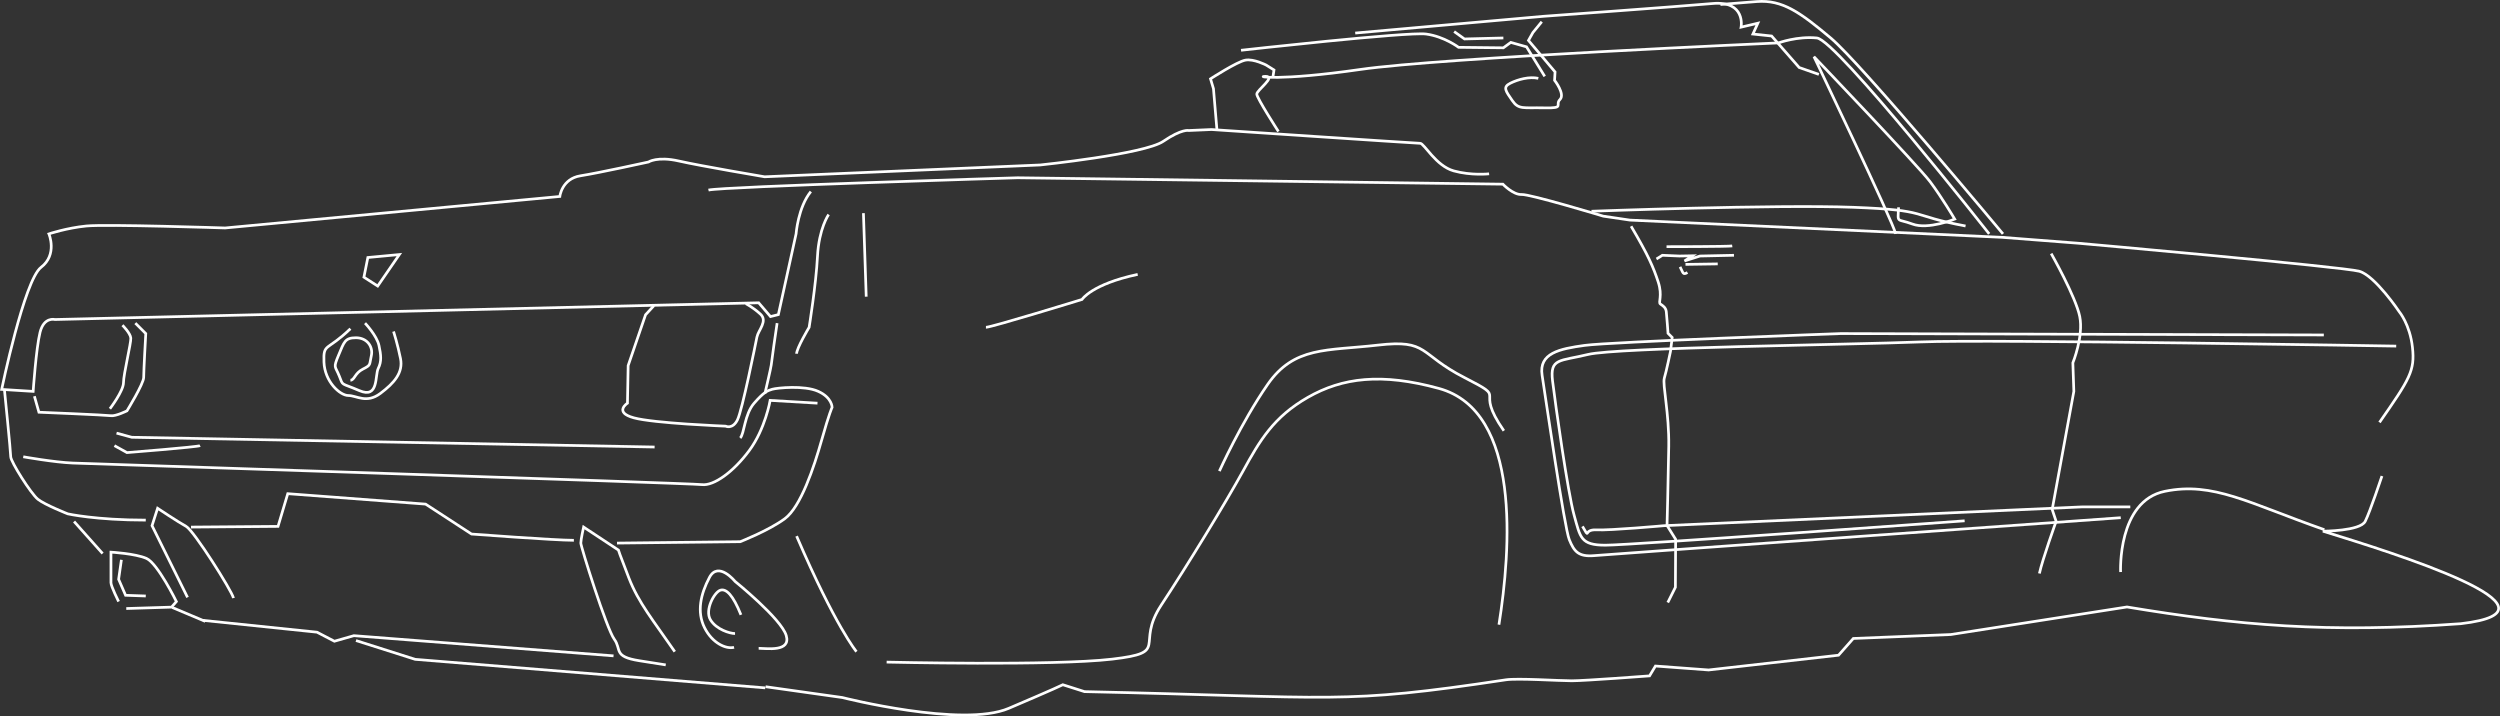 <?xml version="1.0" encoding="UTF-8" standalone="no"?>
<!-- Created with Inkscape (http://www.inkscape.org/) -->

<svg
   width="243.312mm"
   height="69.722mm"
   viewBox="0 0 919.603 263.516"
   version="1.1"
   id="svg1"
   xml:space="preserve"
   xmlns="http://www.w3.org/2000/svg"
   xmlns:svg="http://www.w3.org/2000/svg"><rect x="0" y="0" width="919.603" height="263.516" fill="#333333" stroke="none"/><defs
     id="defs1" /><path
     style="fill:none;stroke:#ffffff;paint-order:stroke fill markers"
     d="m 362.67,120.396 c 2.048,0 35.335,-10.242 35.335,-10.242 0,0 3.585,-5.633 20.484,-9.218"
     id="path1" /><path
     style="fill:none;stroke:#ffffff;paint-order:stroke fill markers"
     d="m 317.605,78.404 1.024,30.726"
     id="path2" /><path
     style="fill:none;stroke:#ffffff;paint-order:stroke fill markers"
     d="m 304.803,78.916 c 0,0 -3.585,5.121 -4.097,15.363 -0.512,10.242 -3.073,26.117 -3.073,26.117 0,0 -4.609,7.681 -4.609,9.73"
     id="path3" /><path
     style="fill:none;stroke:#ffffff;paint-order:stroke fill markers"
     d="m 293.024,197.211 c 14.339,33.286 22.02,42.504 22.02,42.504"
     id="path4" /><path
     style="fill:none;stroke:#ffffff;paint-order:stroke fill markers"
     d="m 281.603,252.599 28.244,3.983 c 0,0 44.177,11.225 61.196,3.983 17.019,-7.242 19.916,-8.691 19.916,-8.691 l 7.966,2.535 c 93.498,2.041 94.129,4.854 154.982,-4.345 4.296,-0.649 19.554,0.362 24.261,0.362 4.707,0 28.607,-1.811 28.607,-1.811 l 2.173,-3.621 19.554,1.448 47.798,-5.432 5.432,-6.156 35.849,-1.448 64.817,-10.139 c 40.661,6.75 73.746,9.69 122.755,6.156 43.145,-5.005 -25.202,-26.151 -50.695,-34.038 0,0 13.76,0 15.571,-3.621 1.811,-3.621 6.156,-16.657 6.156,-16.657"
     id="path5" /><path
     style="fill:none;stroke:#ffffff;paint-order:stroke fill markers"
     d="m 875.279,155.373 c 11.225,-16.114 13.036,-19.011 12.131,-27.52 -0.905,-8.51 -4.888,-13.217 -4.888,-13.217 0,0 -8.872,-13.217 -14.665,-14.846 -5.794,-1.629 -103.382,-10.32 -103.382,-10.32 l -28.063,-2.173 -136.877,-6.337 -9.777,-1.448 c 0,0 -26.977,-8.147 -30.055,-7.966 -3.078,0.181 -6.88,-3.802 -6.88,-3.802 l -178.519,-2.354 c 0,0 -108.451,3.259 -113.702,4.526"
     id="path6" /><path
     style="fill:none;stroke:#ffffff;paint-order:stroke fill markers"
     d="m 599.986,83.223 c 6.427,10.863 8.238,15.209 9.958,20.459 1.72,5.251 -0.09,7.514 0.815,8.147 0.905,0.634 1.992,1.267 2.173,2.806 0.181,1.539 0.634,7.966 0.634,7.966 l 1.539,1.539 -0.634,5.16 c 0,0 -1.539,7.423 -2.263,9.777 -0.724,2.354 1.811,12.945 1.629,25.076 -0.181,12.131 -0.634,29.15 -0.634,29.15 l 3.168,5.07 -0.09,17.653 -2.806,5.613"
     id="path7" /><path
     style="fill:none;stroke:#ffffff;paint-order:stroke fill markers"
     d="m 754.516,93.272 c 0,0 9.053,15.933 10.501,23.175 1.448,7.242 -2.535,17.019 -2.535,17.019 l 0.362,10.501 -7.966,43.453 1.448,4.345 c 0,0 -5.07,14.122 -6.156,19.192"
     id="path8" /><path
     style="fill:none;stroke:#ffffff;paint-order:stroke fill markers"
     d="m 637.193,90.465 c -1.811,0.272 -24.171,0.272 -24.171,0.272"
     id="path9" /><path
     style="fill:none;stroke:#ffffff;paint-order:stroke fill markers"
     d="m 609.311,95.263 c 0.362,-0.181 2.173,-1.358 2.173,-1.358 l 6.246,0.272 4.798,-0.09 -2.897,1.901 5.703,-1.811 12.493,-0.272"
     id="path10" /><path
     style="fill:none;stroke:#ffffff;paint-order:stroke fill markers"
     d="m 631.852,97.074 -11.859,0.181"
     id="path11" /><path
     style="fill:none;stroke:#ffffff;paint-order:stroke fill markers"
     d="m 618.001,98.16 c 1.177,2.263 0.996,3.078 2.716,2.082"
     id="path12" /><path
     style="fill:none;stroke:#ffffff;paint-order:stroke fill markers"
     d="m 881.425,127.31 c 0,0 -149.277,-2.561 -174.882,-1.536 -25.605,1.024 -111.894,2.048 -122.392,4.609 -10.498,2.56 -14.083,1.28 -13.059,9.73 1.024,8.45 5.633,41.224 7.938,49.417 2.304,8.194 2.304,11.01 11.522,11.01 9.218,0 132.121,-8.962 132.121,-8.962"
     id="path13" /><path
     style="fill:none;stroke:#ffffff;paint-order:stroke fill markers"
     d="m 854.796,123.213 -177.698,-0.512 c 0,0 -85.008,3.073 -94.226,4.353 -9.218,1.28 -16.899,2.817 -15.619,11.01 1.28,8.194 8.194,56.075 9.986,60.428 1.792,4.353 3.329,6.401 9.218,5.889 5.889,-0.512 193.65,-13.946 193.65,-13.946"
     id="path14" /><path
     style="fill:none;stroke:#ffffff;paint-order:stroke fill markers"
     d="m 783.615,186.457 h -17.667 l -153.886,6.913 c 0,0 -19.716,1.792 -24.837,1.536 -5.121,-0.256 -2.048,3.841 -5.121,-1.28"
     id="path15" /><path
     style="fill:none;stroke:#ffffff;paint-order:stroke fill markers"
     d="m 135.311,94.72 -1.448,7.242 5.07,3.259 7.966,-11.587 z"
     id="path16" /><path
     style="fill:none;stroke:#ffffff;paint-order:stroke fill markers"
     d="m 298.26,70.459 c -4.707,5.794 -5.432,15.571 -5.432,15.571 l -6.518,29.693 -2.897,0.724 -4.345,-5.07 -258.907,6.156 c 0,0 -3.983,-1.086 -5.432,4.707 -1.448,5.794 -2.535,21.727 -2.535,21.727 L 0.607,143.243 c 0,0 8.328,-40.194 14.484,-44.901 6.156,-4.707 2.897,-12.312 2.897,-12.312 0,0 6.518,-2.173 13.76,-2.897 7.242,-0.724 51.057,0.724 51.057,0.724 L 205.922,72.269 c 0,0 0.724,-6.518 7.604,-7.604 6.88,-1.086 24.985,-5.07 24.985,-5.07 0,0 3.259,-2.173 11.225,-0.362 7.966,1.811 31.503,5.794 31.503,5.794 l 101.39,-4.345 c 0,0 38.383,-3.983 45.264,-8.691 6.88,-4.707 9.415,-3.983 9.415,-3.983 l 8.328,-0.362 c 0,0 75.319,5.07 76.767,5.07 1.448,0 5.794,8.328 12.312,10.139 6.518,1.811 13.036,1.086 13.036,1.086"
     id="path17" /><path
     style="fill:none;stroke:#ffffff;paint-order:stroke fill markers"
     d="m 240.534,112.459 -3.073,3.329 -6.401,18.692 -0.256,13.827 c 0,0 -5.121,3.329 2.304,5.377 7.425,2.048 33.798,3.073 33.798,3.073 0,0 2.56,1.28 4.353,-2.304 1.792,-3.585 6.657,-27.909 7.169,-30.47 0.512,-2.561 4.097,-5.889 1.28,-8.45 -2.817,-2.56 -5.377,-3.841 -5.377,-3.841"
     id="path18" /><path
     style="fill:none;stroke:#ffffff;paint-order:stroke fill markers"
     d="m 128.897,120.909 c -8.706,8.45 -9.986,5.121 -9.73,12.29 0.256,7.169 5.889,12.29 8.962,12.29 3.073,0 6.657,3.073 11.778,-0.768 5.121,-3.841 8.45,-7.681 7.425,-12.802 -1.024,-5.121 -2.56,-9.986 -2.56,-9.986"
     id="path19" /><path
     style="fill:none;stroke:#ffffff;paint-order:stroke fill markers"
     d="m 134.274,118.86 c 0,0 4.353,4.609 5.121,8.194 0.768,3.585 1.024,5.889 -0.256,8.45 -1.28,2.56 0.256,11.266 -6.913,8.194 -7.169,-3.073 -5.889,-1.536 -7.425,-5.377 -1.536,-3.841 -2.304,-2.817 -0.256,-7.681 2.048,-4.865 2.304,-6.401 6.401,-6.401 4.097,0 6.401,3.329 5.633,6.657 -0.768,3.329 0,3.329 -3.073,4.865 -3.073,1.536 -3.073,4.097 -4.609,4.097"
     id="path20" /><path
     style="fill:none;stroke:#ffffff;paint-order:stroke fill markers"
     d="m 42.864,159.316 5.633,1.536 192.293,3.585"
     id="path21" /><path
     style="fill:none;stroke:#ffffff;paint-order:stroke fill markers"
     d="m 49.778,118.86 3.841,3.841 c 0,0 -0.768,13.827 -0.768,16.131 0,2.304 -6.145,12.29 -6.145,12.29 0,0 -4.097,2.048 -5.889,1.792 -1.792,-0.256 -26.501,-1.28 -26.501,-1.28 l -1.664,-5.889"
     id="path22" /><path
     style="fill:none;stroke:#ffffff;paint-order:stroke fill markers"
     d="m 73.59,163.925 c -1.024,0.512 -26.885,2.56 -26.885,2.56 l -4.609,-2.56"
     id="path23" /><path
     style="fill:none;stroke:#ffffff;paint-order:stroke fill markers"
     d="m 300.706,148.306 -17.411,-1.024 c 0,0 -1.792,10.498 -7.681,18.436 -5.889,7.938 -13.059,13.059 -17.411,12.546 C 253.849,177.751 33.39,170.582 26.733,170.326 20.076,170.07 8.554,168.022 8.554,168.022"
     id="path24" /><path
     style="fill:none;stroke:#ffffff;paint-order:stroke fill markers"
     d="m 272.284,161.108 c 1.536,-1.536 1.536,-8.706 5.121,-12.802 3.585,-4.097 4.865,-4.609 6.657,-5.121 1.792,-0.512 11.778,-1.536 16.899,0.768 5.121,2.304 5.121,5.889 5.121,5.889 0,0 -1.024,2.048 -3.841,12.034 -2.817,9.986 -7.681,24.581 -13.571,28.934 -5.889,4.353 -16.387,8.45 -16.387,8.45 l -45.321,0.512"
     id="path25" /><path
     style="fill:none;stroke:#ffffff;paint-order:stroke fill markers"
     d="m 248.216,239.715 c -7.938,-11.522 -13.315,-17.923 -16.899,-27.141 -3.585,-9.218 -3.841,-10.242 -3.841,-10.242 l -12.802,-8.45 c 0,0 -1.024,4.609 -1.024,5.889 0,1.28 9.474,31.494 12.29,35.335 2.817,3.841 -0.512,6.401 9.218,7.938 9.73,1.536 9.73,1.536 9.73,1.536"
     id="path26" /><path
     style="fill:none;stroke:#ffffff;paint-order:stroke fill markers"
     d="m 211.089,198.748 c -7.169,0 -37.639,-2.304 -37.639,-2.304 l -16.899,-11.01 -50.698,-3.841 -3.585,12.034 -32.006,0.256"
     id="path27" /><path
     style="fill:none;stroke:#ffffff;paint-order:stroke fill markers"
     d="m 85.881,220 c -0.512,-2.561 -14.595,-24.837 -17.411,-26.373 -2.817,-1.536 -10.498,-6.657 -10.498,-6.657 l -2.048,6.401 13.059,26.373"
     id="path28" /><path
     style="fill:none;stroke:#ffffff;paint-order:stroke fill markers"
     d="m 53.618,191.322 c -18.436,0 -28.678,-2.304 -28.678,-2.304 0,0 -8.45,-3.329 -11.01,-5.377 -2.561,-2.048 -9.986,-13.827 -9.986,-15.619 0,-1.792 -2.304,-24.581 -2.304,-24.581"
     id="path29" /><path
     style="fill:none;stroke:#ffffff;paint-order:stroke fill markers"
     d="m 46.449,223.84 c 1.024,0 16.643,-0.512 16.643,-0.512 l 1.792,-2.048 c 0,0 -6.913,-14.083 -11.01,-15.875 -4.097,-1.792 -13.059,-2.304 -13.059,-2.304 0,0 0,9.986 0,11.266 0,1.28 2.817,6.913 2.817,6.913"
     id="path30" /><path
     style="fill:none;stroke:#ffffff;paint-order:stroke fill markers"
     d="m 27.245,191.834 10.498,11.778"
     id="path31" /><path
     style="fill:none;stroke:#ffffff;paint-order:stroke fill markers"
     d="m 53.618,219.231 -7.425,-0.256 -2.56,-5.889 1.024,-7.169"
     id="path32" /><path
     style="fill:none;stroke:#ffffff;paint-order:stroke fill markers"
     d="m 74.614,228.193 41.992,4.353 6.401,3.329 7.169,-2.048 95.506,7.425"
     id="path33" /><path
     style="fill:none;stroke:#ffffff;paint-order:stroke fill markers"
     d="m 279.068,238.477 c 2.897,0 11.95,1.448 10.139,-4.707 -1.811,-6.156 -18.83,-19.916 -18.83,-19.916 0,0 -6.156,-7.604 -9.415,-1.448 -3.259,6.156 -4.707,12.674 -1.811,18.468 2.897,5.794 7.966,7.966 10.863,7.242"
     id="path34" /><path
     style="fill:none;stroke:#ffffff;paint-order:stroke fill markers"
     d="m 272.55,226.165 c -2.897,-7.242 -5.432,-9.777 -7.604,-9.053 -2.173,0.724 -5.794,7.242 -3.621,10.863 2.173,3.621 7.242,5.07 9.053,5.07"
     id="path35" /><path
     style="fill:none;stroke:#ffffff;paint-order:stroke fill markers"
     d="m 697.303,86.03 c -0.724,-3.983 -30.055,-65.179 -30.055,-65.179 0,0 38.383,40.194 42.729,45.988 4.345,5.794 9.053,13.76 9.053,13.76 0,0 -9.777,3.983 -15.571,1.811 -5.794,-2.173 -5.432,0 -5.07,-6.156"
     id="path36" /><path
     style="fill:none;stroke:#ffffff;paint-order:stroke fill markers"
     d="m 731.703,86.03 c 0,0 -56.127,-71.335 -63.369,-72.06 -7.242,-0.724 -14.122,1.811 -14.122,1.811 0,0 -123.841,5.432 -153.896,9.777 -30.055,4.345 -38.746,2.535 -34.762,2.535 3.983,0 -3.259,5.07 -3.259,6.518 0,1.448 7.966,13.76 7.966,13.76"
     id="path37" /><path
     style="fill:none;stroke:#ffffff;paint-order:stroke fill markers"
     d="m 669.058,27.368 -7.242,-2.535 -10.139,-11.587 -6.88,-0.724 1.811,-3.983 -6.156,1.448 c 0,0 1.811,-9.777 -10.501,-8.691 -12.312,1.086 -62.283,4.707 -62.283,4.707 l -69.163,6.156"
     id="path38" /><path
     style="fill:none;stroke:#ffffff;paint-order:stroke fill markers"
     d="m 736.773,86.03 c 0,0 -52.144,-62.645 -63.369,-72.06 C 662.178,4.555 655.66,-0.152 646.246,0.572 636.831,1.296 632.848,1.658 632.848,1.658"
     id="path39" /><path
     style="fill:none;stroke:#ffffff;paint-order:stroke fill markers"
     d="m 723.013,83.133 c -21.364,-3.983 -12.674,-5.794 -41.28,-6.88 -28.607,-1.086 -96.321,1.448 -96.321,1.448"
     id="path40" /><path
     style="fill:none;stroke:#ffffff;paint-order:stroke fill markers"
     d="m 553.184,158.451 c -11.587,-16.657 2.535,-10.863 -14.484,-19.554 -17.019,-8.691 -13.036,-14.122 -31.866,-11.95 -18.83,2.173 -30.779,0.362 -40.556,14.484 -9.777,14.122 -17.743,31.866 -17.743,31.866"
     id="path41" /><path
     style="fill:none;stroke:#ffffff;paint-order:stroke fill markers"
     d="m 551.373,229.787 c 4.345,-27.52 8.377,-78.559 -22.089,-86.906 -21.08,-5.775 -35.487,-3.983 -48.16,3.259 -12.674,7.242 -17.743,15.933 -23.899,27.158 -6.156,11.225 -20.278,34.4 -30.055,49.247 -9.777,14.846 3.621,17.381 -18.105,19.916 -21.727,2.535 -82.923,1.086 -82.923,1.086"
     id="path42" /><path
     style="fill:none;stroke:#ffffff;paint-order:stroke fill markers"
     d="m 447.629,47.646 -1.267,-15.027 -1.086,-3.621 c 0,0 9.777,-6.337 12.855,-6.88 3.078,-0.543 7.604,1.811 7.604,1.811 l 2.897,1.811 -0.362,2.354"
     id="path43" /><path
     style="fill:none;stroke:#ffffff;paint-order:stroke fill markers"
     d="m 456.501,18.496 c 0,0 61.377,-6.88 68.076,-5.975 6.699,0.905 11.95,4.888 11.95,4.888 l 16.476,0.181 2.716,-1.992 5.794,1.629 6.699,10.863"
     id="path44" /><path
     style="fill:none;stroke:#ffffff;paint-order:stroke fill markers"
     d="m 534.897,11.616 3.802,2.716 14.303,-0.362"
     id="path45" /><path
     style="fill:none;stroke:#ffffff;paint-order:stroke fill markers"
     d="m 567.125,7.995 -3.259,3.983 -1.629,2.897 9.777,11.587 -0.181,3.078 c 0,0 3.983,5.07 1.992,7.061 -1.992,1.992 1.992,3.259 -5.794,3.078 -7.785,-0.181 -9.415,0.724 -11.769,-2.716 -2.354,-3.44 -3.621,-4.888 -0.724,-6.337 2.897,-1.448 7.061,-2.535 10.32,-1.811"
     id="path46" /><path
     style="fill:none;stroke:#ffffff;paint-order:stroke fill markers"
     d="m 780.045,210.414 c 0,0 -1.231,-26.116 16.295,-29.693 17.743,-3.621 30.779,4.345 58.662,14.122"
     id="path47" /><path
     style="fill:none;stroke:#ffffff;paint-order:stroke fill markers"
     d="m 130.945,235.619 21.764,6.913 128.793,10.498"
     id="path48" /><path
     style="fill:none;stroke:#ffffff;paint-order:stroke fill markers"
     d="m 63.348,223.456 12.162,5.121"
     id="path49" /><path
     style="fill:none;stroke:#ffffff;paint-order:stroke fill markers"
     d="m 40.432,150.354 c 0,0 4.993,-6.529 4.993,-9.602 0,-3.073 2.817,-14.595 2.689,-16.387 -0.128,-1.792 -3.073,-4.737 -3.073,-4.737"
     id="path50" /><path
     style="fill:none;stroke:#ffffff;paint-order:stroke fill markers"
     d="m 285.855,118.86 c -0.256,1.536 -2.176,14.979 -2.176,15.491 0,0.512 -2.304,10.37 -2.304,10.37"
     id="path51" /></svg>
